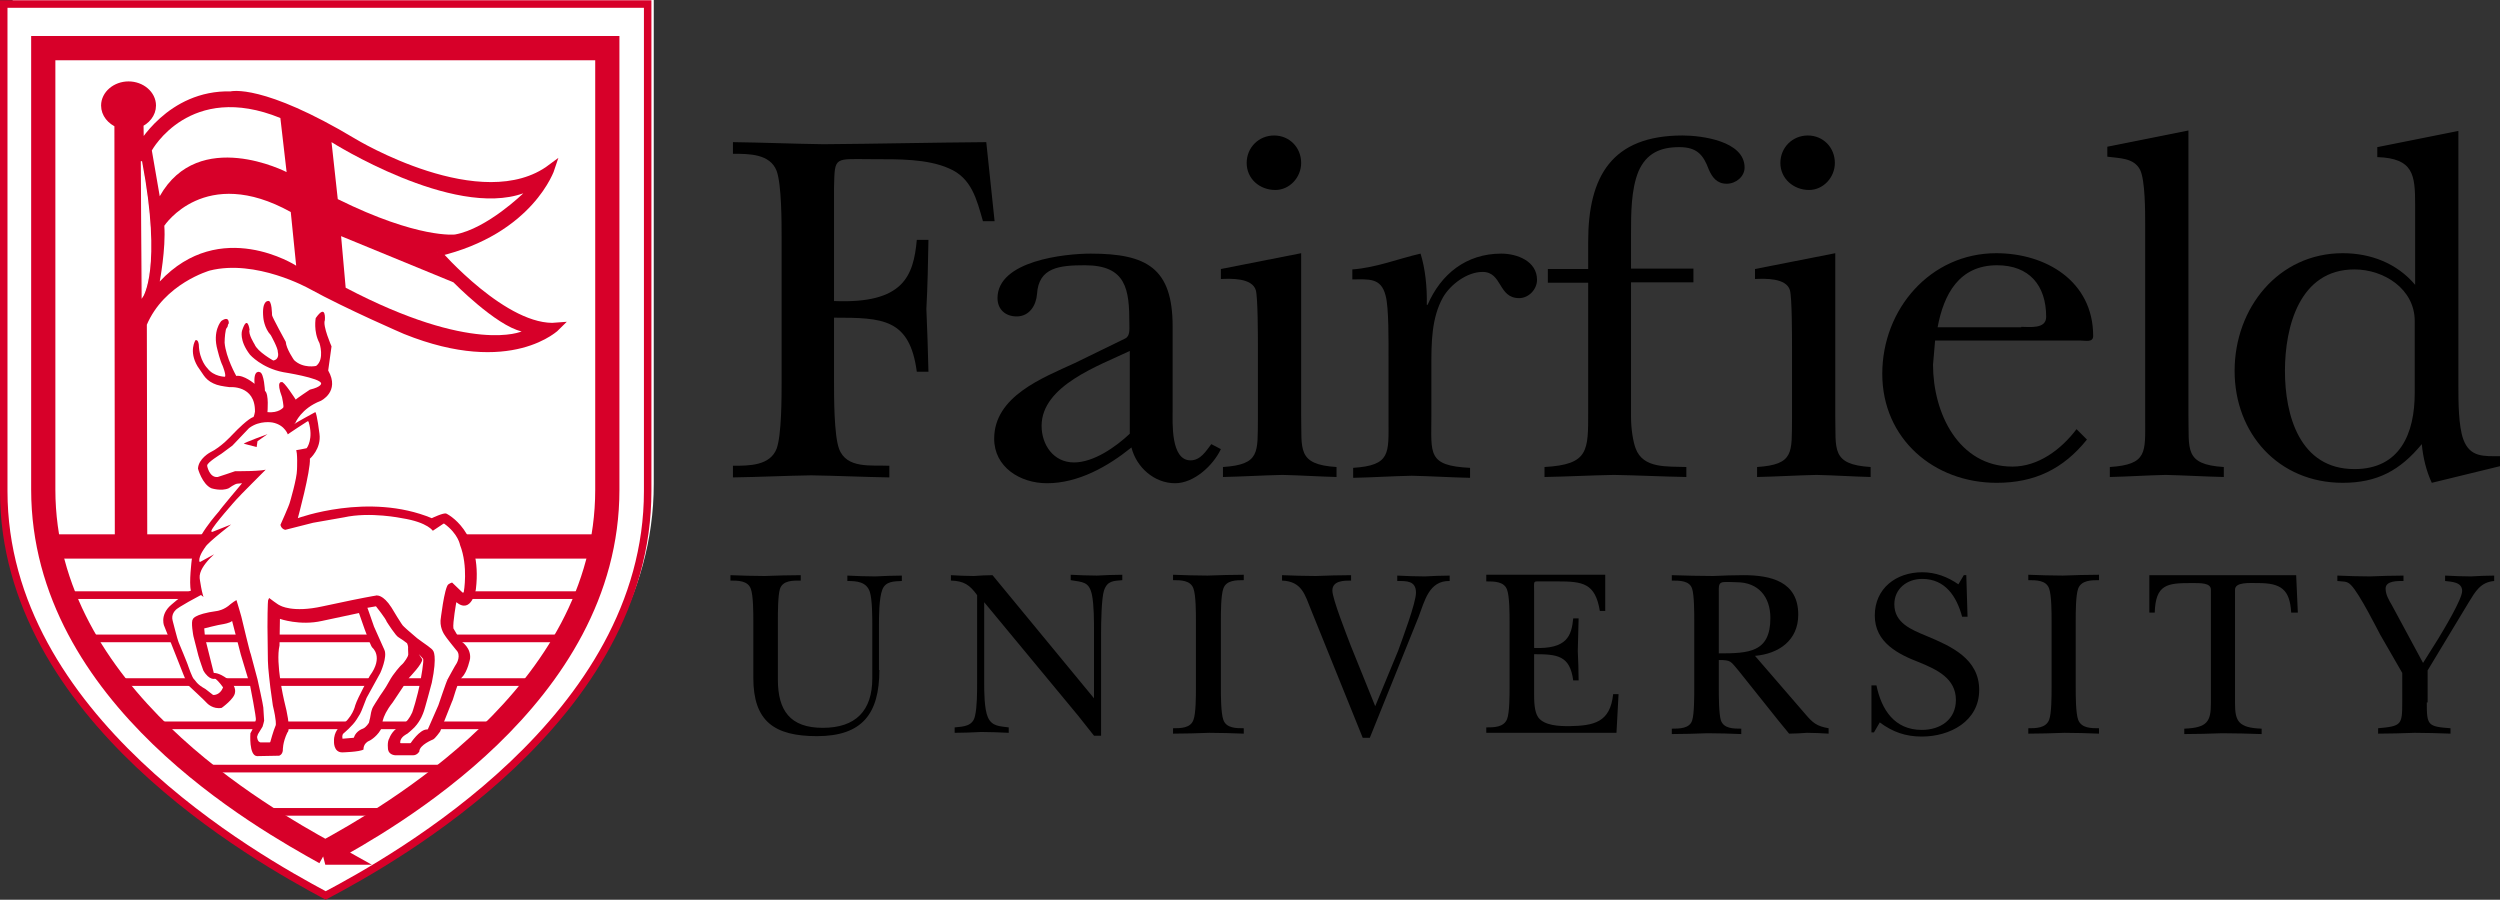 <?xml version="1.0" encoding="UTF-8"?><svg id="Layer_2" xmlns="http://www.w3.org/2000/svg" viewBox="0 0 601 216.29"><rect x="0" y="0" width="601" height="216.29" fill="#333333" stroke="none"/><defs><style>.cls-1{fill:#fff;}.cls-2{fill:#d70029;}.cls-3,.cls-4,.cls-5,.cls-6,.cls-7,.cls-8,.cls-9,.cls-10{fill:none;}.cls-3,.cls-4,.cls-5,.cls-7{stroke:#fff;}.cls-3,.cls-5{stroke-width:.4px;}.cls-4{stroke-width:1.93px;}.cls-5{stroke-linecap:round;stroke-linejoin:round;}.cls-6{stroke-width:1.84px;}.cls-6,.cls-8,.cls-9,.cls-10{stroke:#d70029;}.cls-7{stroke-width:.3px;}.cls-8{stroke-width:1.8px;}.cls-9{stroke-width:5.84px;}.cls-10{stroke-width:5.82px;}</style></defs><g id="layer"><g><path class="cls-1" d="M80.1,212.17C63.5,203.37,4,170.07,4,116.47V.97H156.2V116.37c0,53.7-59.6,87-76.1,95.8"/><path class="cls-4" d="M80.1,212.17C63.5,203.37,4,170.07,4,116.47V.97H156.2V116.37c0,53.7-59.6,87-76.1,95.8Z"/><path d="M239.1,53.17h-2.8c-1.5-5.2-2.7-10.4-8.2-12.7-5.2-2.3-12.2-2.2-18-2.2-9.7,0-9.4-.9-9.6,6.8v27.3c16.7,.7,19.1-6,19.9-14.7h2.8c-.1,5.5-.2,11.1-.5,16.6,.2,5,.4,10.1,.5,15.1h-2.8c-1.7-12.8-8.2-13-19.9-13v15.4c0,3.8,0,12.8,1.2,16.1,1.8,4.9,7.8,3.9,12.1,4.1v2.8c-6.2-.1-12.6-.4-18.8-.5-6.2,.1-12.3,.4-18.8,.5v-2.8c3.9,0,8.9,0,10.5-4.1,1.2-3.3,1.2-12.3,1.2-16.2V57.27c0-3.9,0-12.9-1.2-16.2-1.6-4.1-6.6-4.1-10.5-4.1v-2.8c7.4,.1,14.6,.4,21.8,.5,13-.1,26.1-.4,39.1-.5l2,19"/><path d="M271.6,84.37c-7.3,3.5-21.2,8.3-21.2,18,0,4.5,2.8,8.8,7.8,8.8,4.7,0,10-3.7,13.4-6.9v-19.9m-1.1-3c1.2-.6,1-2.2,1-3.5,0-8.3-.7-14.1-10.7-14.1-6.1,0-11.1,.5-11.5,6.9-.2,2.7-1.8,5.4-4.9,5.4-2.7,0-4.6-1.7-4.6-4.4,0-9,16.2-10.7,22.4-10.7,13.5,0,19.7,3.5,19.7,17.5v20.1c0,3-.5,12.1,4.3,12.1,2.4,0,3.7-2.2,5-3.9l2.3,1.2c-1.9,4-6.5,8.2-11,8.2-5,0-9.3-3.8-10.5-8.6-5.7,4.6-12.8,8.6-20.3,8.6-6.5,0-12.7-3.9-12.7-10.7,0-10.2,11.6-14.6,19.4-18.2l12.1-5.9Z"/><path d="M299.7,39.17c0-3.7,2.9-6.6,6.6-6.6s6.5,2.9,6.5,6.6c0,3.5-2.8,6.5-6.2,6.5-3.8,0-6.9-2.7-6.9-6.5m13.1,21.7v39.1c.2,8-1.1,11.7,8.5,12.3v2.4c-4.1-.1-8.6-.4-13-.5-4.8,.1-9.5,.4-14.3,.5v-2.4c9-.6,8.3-3.5,8.4-11.6v-17.4c0-2.3,0-11.7-.5-13.5-.9-3-6-2.8-8.4-2.7v-2.4l19.3-3.8Z"/><path d="M333.8,85.77c0-3.3,.1-11.9-.7-14.7-1.1-4.4-4.1-3.9-8-3.9v-2.4c5.7-.4,11.1-2.6,16.4-3.8,1.1,3.5,1.6,7.9,1.5,12.3h.2c3.2-7.4,9.3-12.3,17.7-12.3,3.8,0,8.6,1.8,8.6,6.3,0,2.3-2,4.4-4.3,4.4-5.1,0-4-6.3-8.8-6.3-3.7,0-7.7,3-9.5,6.1-2.8,5-2.8,11-2.8,16.6v12.1c0,8.9-1,11.8,9.3,12.3v2.4c-4.6-.1-9.4-.4-14-.5-4.8,.1-9.4,.4-14.1,.5v-2.4c9.1-.6,8.5-3.5,8.5-11.6v-15.1"/><path d="M372.1,67.97v-3.3h9.7v-6.6c0-15.7,5.7-25.5,22.7-25.5,4.5,0,14.9,1.3,14.9,7.7,0,2.2-2.1,3.9-4.3,3.9-2.4,0-3.5-1.6-4.3-3.4-1.3-3.5-2.8-5.4-7.1-5.4-4.6,0-7.9,1.5-9.8,5.8-1.8,4.4-1.8,10.2-1.8,15v8.4h15v3.3h-15v32.3c0,3,.5,6,1.1,7.6,1.8,5,7.8,4.3,12.2,4.5v2.4c-5.8-.1-11.6-.4-17.4-.5-5.6,.1-11.1,.4-16.7,.5v-2.4c10.7-.6,10.5-3.9,10.5-13.4v-30.9h-9.7"/><path d="M428,39.17c0-3.7,2.9-6.6,6.6-6.6s6.5,2.9,6.5,6.6c0,3.5-2.8,6.5-6.2,6.5-3.7,0-6.9-2.7-6.9-6.5m13.2,21.7v39.1c.2,8-1.1,11.7,8.5,12.3v2.4c-4.1-.1-8.6-.4-13-.5-4.7,.1-9.5,.4-14.3,.5v-2.4c9-.6,8.3-3.5,8.4-11.6v-17.4c0-2.3,0-11.7-.5-13.5-.9-3-6-2.8-8.4-2.7v-2.4l19.3-3.8Z"/><path d="M485.9,78.57c2,0,6,.6,6-2.4,0-7.6-4.1-12.4-11.8-12.4-9.1,0-12.8,6.9-14.3,14.9h20.1m15.8,27c-5.7,7.1-12.6,10.4-21.7,10.4-15.1,0-27.5-10.6-27.5-26.2s11.6-29,27.4-29c11.9,0,23.3,6.7,23.3,19.9,0,1.6-1.8,1.1-3,1.1h-35l-.5,5.8c0,11.6,6.1,24.5,19.1,24.5,6.2,0,11.7-4.1,15.4-9l2.5,2.5Z"/><path d="M526.1,99.97c.2,8-1.1,11.7,8.5,12.3v2.4c-4.7-.1-9.4-.4-14-.5-4.5,.1-8.9,.4-13.4,.5v-2.4c9.1-.6,8.5-3.5,8.5-11.6V53.87c0-3,0-10.5-1.2-13-1.5-3-5.1-2.8-7.9-3.2v-2.4l19.5-3.9V99.97"/><path d="M580.5,77.17c0-7.7-7.4-12.4-14.5-12.4-13.2,0-16.7,13.8-16.7,24.4s3.5,23.6,16.7,23.6c11,0,14.5-8.6,14.5-18.3v-17.3m4.1,38.9c-1.3-2.8-2.1-6-2.4-9.3-5.2,6.3-10.7,9.3-19,9.3-15.4,0-26-11.8-26-26.9s10.5-28.3,26-28.3c6.7,0,13,2.4,17.4,7.6v-19.2c0-7.3-.4-11.2-9.1-11.5v-2.4l19.5-3.9v61.5c0,3.4,0,9.5,1.2,12.7,1.6,4.3,4.9,4,8.8,4v2.4l-16.4,4Z"/><path d="M211.4,161.07c0,10.5-4.1,15.9-15,15.9-10.3,0-15.3-3.6-15.3-14v-13.7c0-1.8,0-6.1-.6-7.7-.7-2-3.1-2-4.9-2v-1.3c2.7,.1,5.5,.2,8.2,.2,2.9-.1,5.8-.2,8.7-.2v1.3c-1.8,0-4.3-.1-5,2-.5,1.6-.5,5.8-.5,7.7v14.1c0,7.4,2.9,11.6,10.8,11.6s11.9-4.1,11.9-11.9v-12.6c0-2,0-6.4-.6-8.2-.8-2.4-3.1-2.6-5.4-2.6v-1.3c2.2,.1,4.4,.2,6.7,.2,2.1-.1,4.3-.2,6.4-.2v1.3c-1.8,.1-3.9,0-4.7,2.1s-.8,6.5-.8,8.8v10.5"/><path d="M234.9,143.07c-1.8-2.5-3.2-3.4-6.3-3.5v-1.3c1.8,.1,3.6,.2,5.5,.2,1.5-.1,3-.2,4.5-.2l24.4,29.6v-16c0-2.5,0-6.5-.5-8.9-.7-3.2-2.2-3-5.1-3.5v-1.3c2.1,.1,4.2,.2,6.3,.2,2-.1,4-.2,6.1-.2v1.3c-2.1,.2-3.6,.1-4.4,2.5-.6,1.8-.7,7.8-.7,10.1v24.8h-1.7c-1.3-1.6-2.5-3.2-3.8-4.8l-22.6-27.3v19.3c0,2.1,0,6.4,.9,8.4,1,2.2,2.9,2.1,5,2.4v1.3c-2.2-.1-4.4-.2-6.6-.2-2.1,.1-4.3,.2-6.4,.2v-1.3c2.2-.2,4.4-.3,4.9-2.8,.5-2.1,.5-5.7,.5-7.9v-21.1"/><path d="M287.5,149.17c0-1.8,0-6.1-.6-7.7-.7-2-3.1-2-4.9-2v-1.3c2.8,.1,5.5,.2,8.3,.2,2.9-.1,5.8-.2,8.7-.2v1.3c-1.8,0-4.2,0-4.9,2-.6,1.6-.6,5.8-.6,7.7v16.2c0,1.8,0,6.1,.6,7.7,.7,2,3.1,2,4.9,2v1.3c-2.7-.1-5.5-.2-8.3-.2-2.9,.1-5.8,.2-8.7,.2v-1.3c1.8,0,4.2,0,4.9-2,.6-1.5,.6-5.8,.6-7.7v-16.2"/><path d="M315.2,146.67c-1.5-3.7-2.2-6.9-7-7.1v-1.3c2.7,.1,5.4,.2,8.1,.2,2.8-.1,5.6-.2,8.5-.2v1.3c-1.7,0-4.5,0-4.5,2.4,0,2,3.5,10.8,4.4,13.2l5.9,14.6,5.5-13.3c1-2.8,4.3-11.5,4.3-14,0-2.9-2.3-2.8-4.5-2.8v-1.3c2.2,.1,4.4,.2,6.6,.2,2-.1,4-.2,6-.2v1.3c-5-.1-6,4.8-7.5,8.7l-11.7,29h-1.7l-12.4-30.7"/><path d="M362.9,149.47c0-1.8,0-6.1-.6-7.7-.7-2-3.1-2-5-2v-1.6h28.6v8.7h-1.3c-1.1-6.7-4.1-7.1-10.2-7.1h-4.1c-1.8,0-1.5-.2-1.5,2.4v13.6c7.9,.3,9-2.9,9.4-7.1h1.3c-.1,2.6-.1,5.2-.2,7.8,.1,2.4,.2,4.8,.2,7.1h-1.3c-.8-6-3.8-6.3-9.4-6.3v9.4c0,1.7,0,4.4,1,5.8,1.5,2,5.1,2.1,7.4,2.1,6-.1,9.9-.9,10.6-7.7h1.3l-.5,9.3h-31.3v-1.3c1.8,0,4.2,0,5-2,.6-1.5,.6-5.8,.6-7.6v-15.8"/><path d="M413.2,157.07c7.2,0,12.4-.2,12.4-8.5,0-5.1-2.9-8.6-8.1-8.6-.7,0-3.2-.2-3.7,.1-.7,.3-.6,1.4-.6,2.1v14.9m20.8,14.6c1.8,2.1,2.7,2.9,5.6,3.4v1.3c-1.7-.1-3.5-.2-5.2-.2-1.4,.1-2.9,.2-4.3,.2l-2.7-3.3-9.5-11.9c-1.9-2.2-1.7-2.5-4.7-2.5v6.8c0,1.8,0,6.1,.5,7.7,.7,2,3,2,4.9,2v1.3c-2.6-.1-5.4-.2-8.1-.2-2.9,.1-5.8,.2-8.6,.2v-1.3c1.8,0,4.3,0,4.9-2,.5-1.5,.5-5.8,.5-7.7v-16.2c0-1.8,0-6.1-.5-7.7-.6-2-3-2-4.9-2v-1.3c3.3,.1,6.6,.2,9.9,.2,2.4-.1,4.9-.2,7.3-.2,6.6,0,13.2,1.5,13.2,9.5,0,6.2-4.7,9.4-10.4,9.9l12.1,14Z"/><path d="M449.8,164.77h1.3c1.2,5.8,4.3,10.7,10.9,10.7,4.5,0,8.2-2.5,8.2-7.2,0-5.2-4.6-7.3-8.7-9-5.2-2-10.8-4.8-10.8-11.3s5.1-10.4,11.4-10.4c3.2,0,6.1,1.1,8.7,2.9l1.3-2.2h.6l.3,10h-1.3c-1.3-4.8-4-9.1-9.6-9.1-3.7,0-6.7,2.4-6.7,6.1,0,4.5,4.1,6.1,7.7,7.6,6,2.5,12.7,5.5,12.7,13s-7,11.2-13.8,11.2c-3.9,0-7-1.1-10.1-3.4l-1.4,2.4h-.6v-11.3"/><path d="M493.2,149.17c0-1.8,0-6.1-.6-7.7-.7-2-3.1-2-5-2v-1.3c2.8,.1,5.5,.2,8.3,.2,2.9-.1,5.8-.2,8.7-.2v1.3c-1.8,0-4.2,0-5,2-.6,1.6-.6,5.8-.6,7.7v16.2c0,1.8,0,6.1,.6,7.7,.8,2,3.1,2,5,2v1.3c-2.7-.1-5.5-.2-8.3-.2-2.9,.1-5.8,.2-8.7,.2v-1.3c1.8,0,4.2,0,5-2,.6-1.5,.6-5.8,.6-7.7v-16.2"/><path d="M552.4,147.27h-1.6c-.3-5.6-2.5-7.1-7.9-7.1-2.1,0-5.6-.3-5.6,1.6v27.3c0,4.3,.8,5.9,6.4,6.1v1.3c-3.2-.1-6.4-.2-9.5-.2-3,.1-6,.2-9.1,.2v-1.3c5.6-.2,6.4-1.8,6.4-6.1v-27.3c0-1.7-2.5-1.6-4.8-1.6-5.7,0-8.5,.3-8.7,7.1h-1.3v-9h35.3l.4,9"/><path d="M583.4,168.87c0,5.5,.2,5.8,5.7,6.2v1.3c-2.9-.1-5.8-.2-8.6-.2-2.9,.1-5.9,.2-8.8,.2v-1.3c5.6-.5,5.8-.8,5.8-6.2v-7.1l-5.3-9.2c-.6-1.1-5-9.9-7-11.9-1-1.1-2-.8-3.3-1v-1.3c2.6,.1,5.2,.2,7.8,.2,2.7-.1,5.4-.2,8.1-.2v1.3c-1.3,0-4.3-.1-4.3,1.8,0,1.5,.8,2.8,1.5,4l7.5,13.9,3.7-5.9c1.2-2,5.7-9.4,5.7-11.4,0-2.2-2.6-2.2-4.1-2.4v-1.3c2.1,.1,4.1,.2,6.2,.2,1.9-.1,3.7-.2,5.6-.2v1.3c-3.3,.3-4.5,2.5-6.1,5.1l-9.9,16.4v7.7"/><path class="cls-1" d="M78.3,215.27C61.5,206.27,.9,172.47,.9,118.07V.97H155.7V118.07c0,54.5-60.6,88.3-77.4,97.2"/><path class="cls-8" d="M78.3,215.27C61.5,206.27,.9,172.47,.9,118.07V.97H155.7V118.07c0,54.5-60.6,88.3-77.4,97.2Z"/><path class="cls-10" d="M78.2,204.97c-14.7-8.2-67.8-37.7-67.8-87.3V11.57H146V117.77c0,49.5-53.1,79.1-67.8,87.2Z"/><path class="cls-6" d="M62,195.17h30.7m-44.1-10.4h57.4m-68.1-10.4H118.6m-91-10.4H127m-105.7-10.5h114m-118.3-10.4h122.6"/><line class="cls-9" x1="11" y1="131.37" x2="145.4" y2="131.37"/><path class="cls-2" d="M100.7,157.27c.6,.6,1,1.1,1,1.1,.3,.3-.6,5.2-.6,5.2-.8,4.3-2,7.7-2,7.7-1.3,2.9-3.2,3.5-3.2,3.5-1.7,.9-2.3,2.7-2.3,2.7-.6,.9-.3,2.8-.3,2.8,.3,1.3,1.8,1.3,1.8,1.3h4.2c1,0,1.5-.9,1.5-.9,0-1.6,3.3-2.9,3.3-2.9,.5-.2,1.7-1.9,1.7-1.9l2.9-7.3c.2-.1,1.2-4.6,2.4-5.8,1.3-1.3,1.9-4.4,1.9-4.4,.3-2.6-2-4.1-2-4.1-.4-.4-2-3.2-2-3.2-.2-1.3,.7-6.3,.7-6.3,3.7,3,4.7-3.1,4.7-3.1,1.7-14.1-7.1-18.2-7.1-18.2-.6-.3-3.5,1.1-3.5,1.1-15.2-6.3-32.2,0-32.2,0,0,0,3.1-11.4,2.9-14.3,0,0,2.8-2.4,2.3-6,0,0-.6-4.9-1-5.2,0,0-4.8,2.6-5.1,2.9h0c.1-.1,.3-.3,.3-.3,0,0,1.4-3.5,6.1-5.3,0,0,4.7-2.2,1.8-7.3l.8-5.8s-2.2-5-1.6-6.3c0,0,.4-4.2-2.2-.5,0,0-.6,3.2,.9,6,0,0,1.3,3.9-.8,5.5,0,0-3.1,.7-5.3-1.4,0,0-1.9-2.7-2-4.4,0,0-3.3-6-3.3-6.4,0,0,0-3.8-1-3.4,0,0-1.5-.1-1.1,4,0,0,.2,2.5,1.8,4.2,0,0,1.8,3.2,1.7,4.1,0,0,.5,1.7-1.1,2,0,0-3.8-2.1-4.5-3.9,0,0-1.6-2.5-1.2-3.5,0,0-.5-3.8-1.8,.2,0,0-.8,2.3,1.9,5.8,0,0,2.8,3.2,8,4.2,0,0,9,1.4,9.1,2.7,0,0,.2,.8-2.7,1.5,0,0-3.3,2.2-3.4,2.4,0,0-3-4.7-3.4-4.2,0,0-1.4-.4,.1,3.6,0,0,.5,2.3,.3,2.5,0,0-1.1,1.4-3.8,1.1,0,0,.4-4.4-.6-5.1,0,0-.2-4.2-1.2-4.5,0,0-1.6-.8-1.3,2.8,0,0-2.6-2.2-4.4-1.9,0,0-2.5-4.4-2.8-8,0,0,0-1.7,.3-3.1,.1-.4,.3-.5,.4-.7,.1-.3,.1-.7,.3-.8,0,0,.2-2-1.8-.6,0,0-2.2,2.4-.9,7,0,0,.6,2.5,1.2,3.7,0,0,.9,2.2,.6,2.7,0,0-2.7,0-4.2-2,0,0-2-1.9-2.1-5.7,0,0-.1-1.3-.8-1.1,0,0-1.7,2.6,.5,6.3,0,0,.6,.9,1.5,2.2,.5,.7,1.2,1.4,2.3,1.9,1,.5,2.3,.7,3.9,.9,0,0,6.2-.6,6.1,5.9,0,0-.2,1.2-.4,1.3,0,0-1.1,.1-5.2,4.4,0,0-2.5,2.8-5.2,4.1,0,0-2.8,1.5-2.9,3.9,0,0,1,3.7,3.2,4.7,0,0,2.4,.8,4.2,0,0,0,1.5-1.1,2.1-1.1l1.1-.1s-5.4,6.4-5.5,6.7c-.1,.2-6,6.4-6.6,11.7,0,0-.7,5.6-.2,7.4,0,0-1.6,.7-4.7,3.4-3.1,2.6-1.5,5.6-1.8,4.9l3.8,9.6s1.8,4.7,2.1,4.9c0,0,4.2,3.9,4.5,4.3,0,0,1.4,1.5,3.5,1.1,0,0,3.1-2.2,3.2-3.7,0,0,.5-1.9-2.3-3.6,0,0-1.5-1.1-2.8-1.1l-2.1-8.4-.2-2.3s3.5-.9,4.4-1c0,0,1.9-.3,2.3-.8l2.1,8.1,2.2,7.3s1.6,8.1,1.4,8.4c0,0-.4,1.7-1.3,3.2,0,0-.4,5.4,1.6,5.5l5.3-.1s.8-.2,.9-1.3c0,0-.1-1.8,1.1-4.3,0,0,1.1-.3-.8-7.7,0,0-2.1-8.9-1.1-13.2l.1-6.4s4.8,1.7,10.1,.5l8.9-1.9s2.6,7.7,3.2,8.3c0,0,2.8,2.2-.6,6.8,0,0-2.9,5.2-3.5,7.1,0,0-.6,3-3.6,5,0,0-1.6,1.3-1.5,3.6,0,0-.2,2.7,2,2.7,0,0,4.2-.1,5.1-.7,0,0-.2-1.5,1.6-2.2,0,0,2-1.1,2.9-3.3,0,0-.5-2,2.5-5.8l4-6s3.3-3.4,3.1-4.4l-.8-1.2h0"/><path class="cls-1" d="M90.6,142.97s1.6-.3,3.7,3c0,0,2.6,4.4,2.9,4.5,0,0,1.5,1.4,3.2,2.8,1.7,1.3,3.7,2.5,3.9,3.1,0,0,1.1,1.1-.3,7.8,0,0-1.8,6.8-2,7.1,0,0-.6,2-2.2,3.7,0,0-1,1-1.8,1.6,0,0-1.6,.7-1.6,1.9h2.2s2.1-3.2,3.9-3.3h.2l2.5-5.7s2.1-6.2,2.2-6.2c0,0,2-3.7,2.2-3.9,0,0,1.1-1.9-.1-3,0,0-2.6-3.2-2.7-3.5,0,0-1.2-1.5-1.1-3.7,0,0,.9-7.9,1.9-8.8,0,0,.8-.6,1.2-.5l2.5,2.4s1.1-6.1-.9-11.2c0,0-.4-2.6-3.7-5l-2.7,1.8s-1.1-2.1-7.4-3.1c0,0-7.6-1.6-13.9-.2l-7.4,1.3-6.7,1.7s-1.1-.1-1.4-1.4c0,0,2.2-4.9,2.3-5.5,0,0,1.7-5.7,1.7-7.8,0,0,.2-4.3-.3-4.8,0,0,2.4-.4,2.7-.5,0,0,1.6-2.1,.4-6.1,0,0-4.7,3-4.9,3.3,0,0-.6-2.4-3.6-3,0,0-3-.6-5.5,1.3,0,0-3.9,4.1-4,4.2s-2.7,2-2.7,2c0,0-3.4,2.1-3.3,2.7,0,0,.5,2.7,2.3,2.5,0,0,4-1.3,4.2-1.4,0,0,7.2,.1,8.1-.6,0,0-7.4,7.4-7.5,7.6-.2,.2-5.8,6.5-6.1,7.6l5.8-2.3s-6.9,5.3-7.3,6.3c0,0-1.5,1.9-1.4,3.2l5.1-2.8s-5.3,3.9-5,6.9c0,0,.5,3.9,1.2,5.2l-1.1-.9s-5.7,3-6,3.6c0,0-1,.9-.6,2.3,0,0,1.2,4.7,1.4,5.1,0,0,2.3,5.5,2.3,5.7,0,0,1,2.9,1.4,3.2,.4,.3,.5,1.1,2.7,2.3l1.8,1.4s1.4,.1,2.1-1.6c0,0-.9-1.3-1.7-1.9,0,0-1.5,.5-3-2.1,0,0-.9-2.5-1.2-3.6l-1.2-4.7s-.7-3.6-.1-4.2c0,0,.1-1.3,6-2.1,0,0,1.6-.2,3.1-1.6,0,0,1.5-1.2,1.7-1,0,0,1.4,4.6,1.4,4.9,0,0,1.9,8,2.1,8.3,0,0,1.5,5.6,1.6,6,0,0,1.4,6.3,1.4,6.8,0,0,.2,3,.2,3.2,0,0-.3,1.3-.4,1.5l-1.1,1.8-.2,.6,.1,.5,.2,.4,.3,.2h2.2s.7-2.6,1.3-4c0,0,.2-.9-.7-4.6l-.6-4.3s-.6-4.9-.6-6.5l-.1-8.2s0-6.5,.2-6.5c0,0,.2-.7,.5-.6,0,0,2.2,1.7,2.6,1.8,0,0,2.9,1.8,10.1,.2l7.1-1.5s5.9-1.2,6-1.1"/><path class="cls-5" d="M90.6,142.97s1.6-.3,3.7,3c0,0,2.6,4.4,2.9,4.5,0,0,1.5,1.4,3.2,2.8,1.7,1.3,3.7,2.5,3.9,3.1,0,0,1.1,1.1-.3,7.8,0,0-1.8,6.8-2,7.1,0,0-.6,2-2.2,3.7,0,0-1,1-1.8,1.6,0,0-1.6,.7-1.6,1.9h2.2s2.1-3.2,3.9-3.3h.2l2.5-5.7s2.1-6.2,2.2-6.2c0,0,2-3.7,2.2-3.9,0,0,1.1-1.9-.1-3,0,0-2.6-3.2-2.7-3.5,0,0-1.2-1.5-1.1-3.7,0,0,.9-7.9,1.9-8.8,0,0,.8-.6,1.2-.5l2.5,2.4s1.1-6.1-.9-11.2c0,0-.4-2.6-3.7-5l-2.7,1.8s-1.1-2.1-7.4-3.1c0,0-7.6-1.6-13.9-.2l-7.4,1.3-6.7,1.7s-1.1-.1-1.4-1.4c0,0,2.2-4.9,2.3-5.5,0,0,1.7-5.7,1.7-7.8,0,0,.2-4.3-.3-4.8,0,0,2.4-.4,2.7-.5,0,0,1.6-2.1,.4-6.1,0,0-4.7,3-4.9,3.3,0,0-.6-2.4-3.6-3,0,0-3-.6-5.5,1.3,0,0-3.9,4.1-4,4.2s-2.7,2-2.7,2c0,0-3.4,2.1-3.3,2.7,0,0,.5,2.7,2.3,2.5,0,0,4-1.3,4.2-1.4,0,0,7.2,.1,8.1-.6,0,0-7.4,7.4-7.5,7.6-.2,.2-5.8,6.5-6.1,7.6l5.8-2.3s-6.9,5.3-7.3,6.3c0,0-1.5,1.9-1.4,3.2l5.1-2.8s-5.3,3.9-5,6.9c0,0,.5,3.9,1.2,5.2l-1.1-.9s-5.7,3-6,3.6c0,0-1,.9-.6,2.3,0,0,1.2,4.7,1.4,5.1,0,0,2.3,5.5,2.3,5.7,0,0,1,2.9,1.4,3.2,.4,.3,.5,1.1,2.7,2.3l1.8,1.4s1.4,.1,2.1-1.6c0,0-.9-1.3-1.7-1.9,0,0-1.5,.5-3-2.1,0,0-.9-2.5-1.2-3.6l-1.2-4.7s-.7-3.6-.1-4.2c0,0,.1-1.3,6-2.1,0,0,1.6-.2,3.1-1.6,0,0,1.5-1.2,1.7-1,0,0,1.4,4.6,1.4,4.9,0,0,1.9,8,2.1,8.3,0,0,1.5,5.6,1.6,6,0,0,1.4,6.3,1.4,6.8,0,0,.2,3,.2,3.2,0,0-.3,1.3-.4,1.5l-1.1,1.8-.2,.6,.1,.5,.2,.4,.3,.2h2.2s.7-2.6,1.3-4c0,0,.2-.9-.7-4.6l-.6-4.3s-.6-4.9-.6-6.5l-.1-8.2s0-6.5,.2-6.5c0,0,.2-.7,.5-.6,0,0,2.2,1.7,2.6,1.8,0,0,2.9,1.8,10.1,.2l7.1-1.5s5.9-1.2,6-1.1Z"/><path class="cls-2" d="M64.3,104.37s-5.5,2-5.7,2.3l3.1,.8,.2-1.4,2.4-1.7"/><path class="cls-1" d="M88.6,146.27l1.7-.3s2.3,2.9,2.5,3.6c0,0,2.2,3.5,2.9,3.8l1.2,.8,.8,.6s.3,.6,.2,1.3c0,.7,.1,1.4,0,1.5,0,0-.6,1.4-1.7,2.3,0,0-1.8,1.9-2.8,3.8s-2.3,3.5-2.6,4.1c0,0-1.5,2.3-1.5,2.5,0,0-.3,.8-.4,1.6-.1,.8-.4,1.6-.4,1.8,0,0-.6,1-1.3,1.3,0,0-1.7,.5-2.3,2.2l-2.4,.2s-.1-.6,.2-.9c0,0,2.2-1.8,3.2-3.4,0,0,.3-.5,.8-1.3,.5-.9,.9-2.2,1.6-3.9l3.3-6s1.8-3.9,1-5.7l-2.5-5.6-1.5-4.3"/><path class="cls-3" d="M88.6,146.27l1.7-.3s2.3,2.9,2.5,3.6c0,0,2.2,3.5,2.9,3.8l1.2,.8,.8,.6s.3,.6,.2,1.3c0,.7,.1,1.4,0,1.5,0,0-.6,1.4-1.7,2.3,0,0-1.8,1.9-2.8,3.8s-2.3,3.5-2.6,4.1c0,0-1.5,2.3-1.5,2.5,0,0-.3,.8-.4,1.6-.1,.8-.4,1.6-.4,1.8,0,0-.6,1-1.3,1.3,0,0-1.7,.5-2.3,2.2l-2.4,.2s-.1-.6,.2-.9c0,0,2.2-1.8,3.2-3.4,0,0,.3-.5,.8-1.3,.5-.9,.9-2.2,1.6-3.9l3.3-6s1.8-3.9,1-5.7l-2.5-5.6-1.5-4.3Z"/><path class="cls-2" d="M105.2,60.77c22.4-5.3,27.3-20.4,27.3-20.4-16.7,12.5-47.5-6.2-47.5-6.2-22.2-13.3-29.5-11.3-29.5-11.3-14.7-.4-21.8,12.7-21.8,12.7l-.1-5.7h-.4c2-.8,3.4-2.5,3.4-4.5,0-2.7-2.6-4.9-5.7-4.9s-5.7,2.2-5.7,4.9c0,2,1.4,3.7,3.4,4.5h-.2l.1,99.5,6,.1-.1-51.6c4.4-10.5,15.8-13.7,15.8-13.7,11.5-2.9,24.5,4.4,24.5,4.4,9.1,5,22.8,10.9,22.8,10.9,25.4,10.2,36.4-1,36.4-1-12.4,1.1-28.7-17.7-28.7-17.7"/><path class="cls-8" d="M105.2,60.77c22.4-5.3,27.3-20.4,27.3-20.4-16.7,12.5-47.5-6.2-47.5-6.2-22.2-13.3-29.5-11.3-29.5-11.3-14.7-.4-21.8,12.7-21.8,12.7l-.1-5.7h-.4c2-.8,3.4-2.5,3.4-4.5,0-2.7-2.6-4.9-5.7-4.9s-5.7,2.2-5.7,4.9c0,2,1.4,3.7,3.4,4.5h-.2l.1,99.5,6,.1-.1-51.6c4.4-10.5,15.8-13.7,15.8-13.7,11.5-2.9,24.5,4.4,24.5,4.4,9.1,5,22.8,10.9,22.8,10.9,25.4,10.2,36.4-1,36.4-1-12.4,1.1-28.7-17.7-28.7-17.7Z"/><path class="cls-1" d="M68.9,41.37l-1.5-13c-21.8-8.9-30.9,7.8-30.9,7.8l1.9,11c9.4-16.7,30.5-5.8,30.5-5.8"/><path class="cls-1" d="M39.5,54.27c.4,5.5-1.1,13.4-1.1,13.4,14.6-15.6,32.8-3.8,32.8-3.8l-1.3-12.9c-20.7-11.5-30.4,3.3-30.4,3.3"/><path class="cls-1" d="M109.4,56.37c7.7-1.4,16.4-9.9,16.4-9.9-17,6.1-46.1-12.3-46.1-12.3l1.5,13.7c19.4,9.6,28.2,8.5,28.2,8.5"/><path class="cls-1" d="M82,56.77l1.1,12.4c30.5,16,42.3,10.5,42.3,10.5-6.2-1.4-16.4-11.8-16.4-11.8l-27-11.1"/><path class="cls-1" d="M34.2,71.37s4.7-6.7-.2-32.6l.2,32.6Z"/><path class="cls-7" d="M34.2,71.37s4.7-6.7-.2-32.6l.2,32.6Z"/></g></g></svg>
